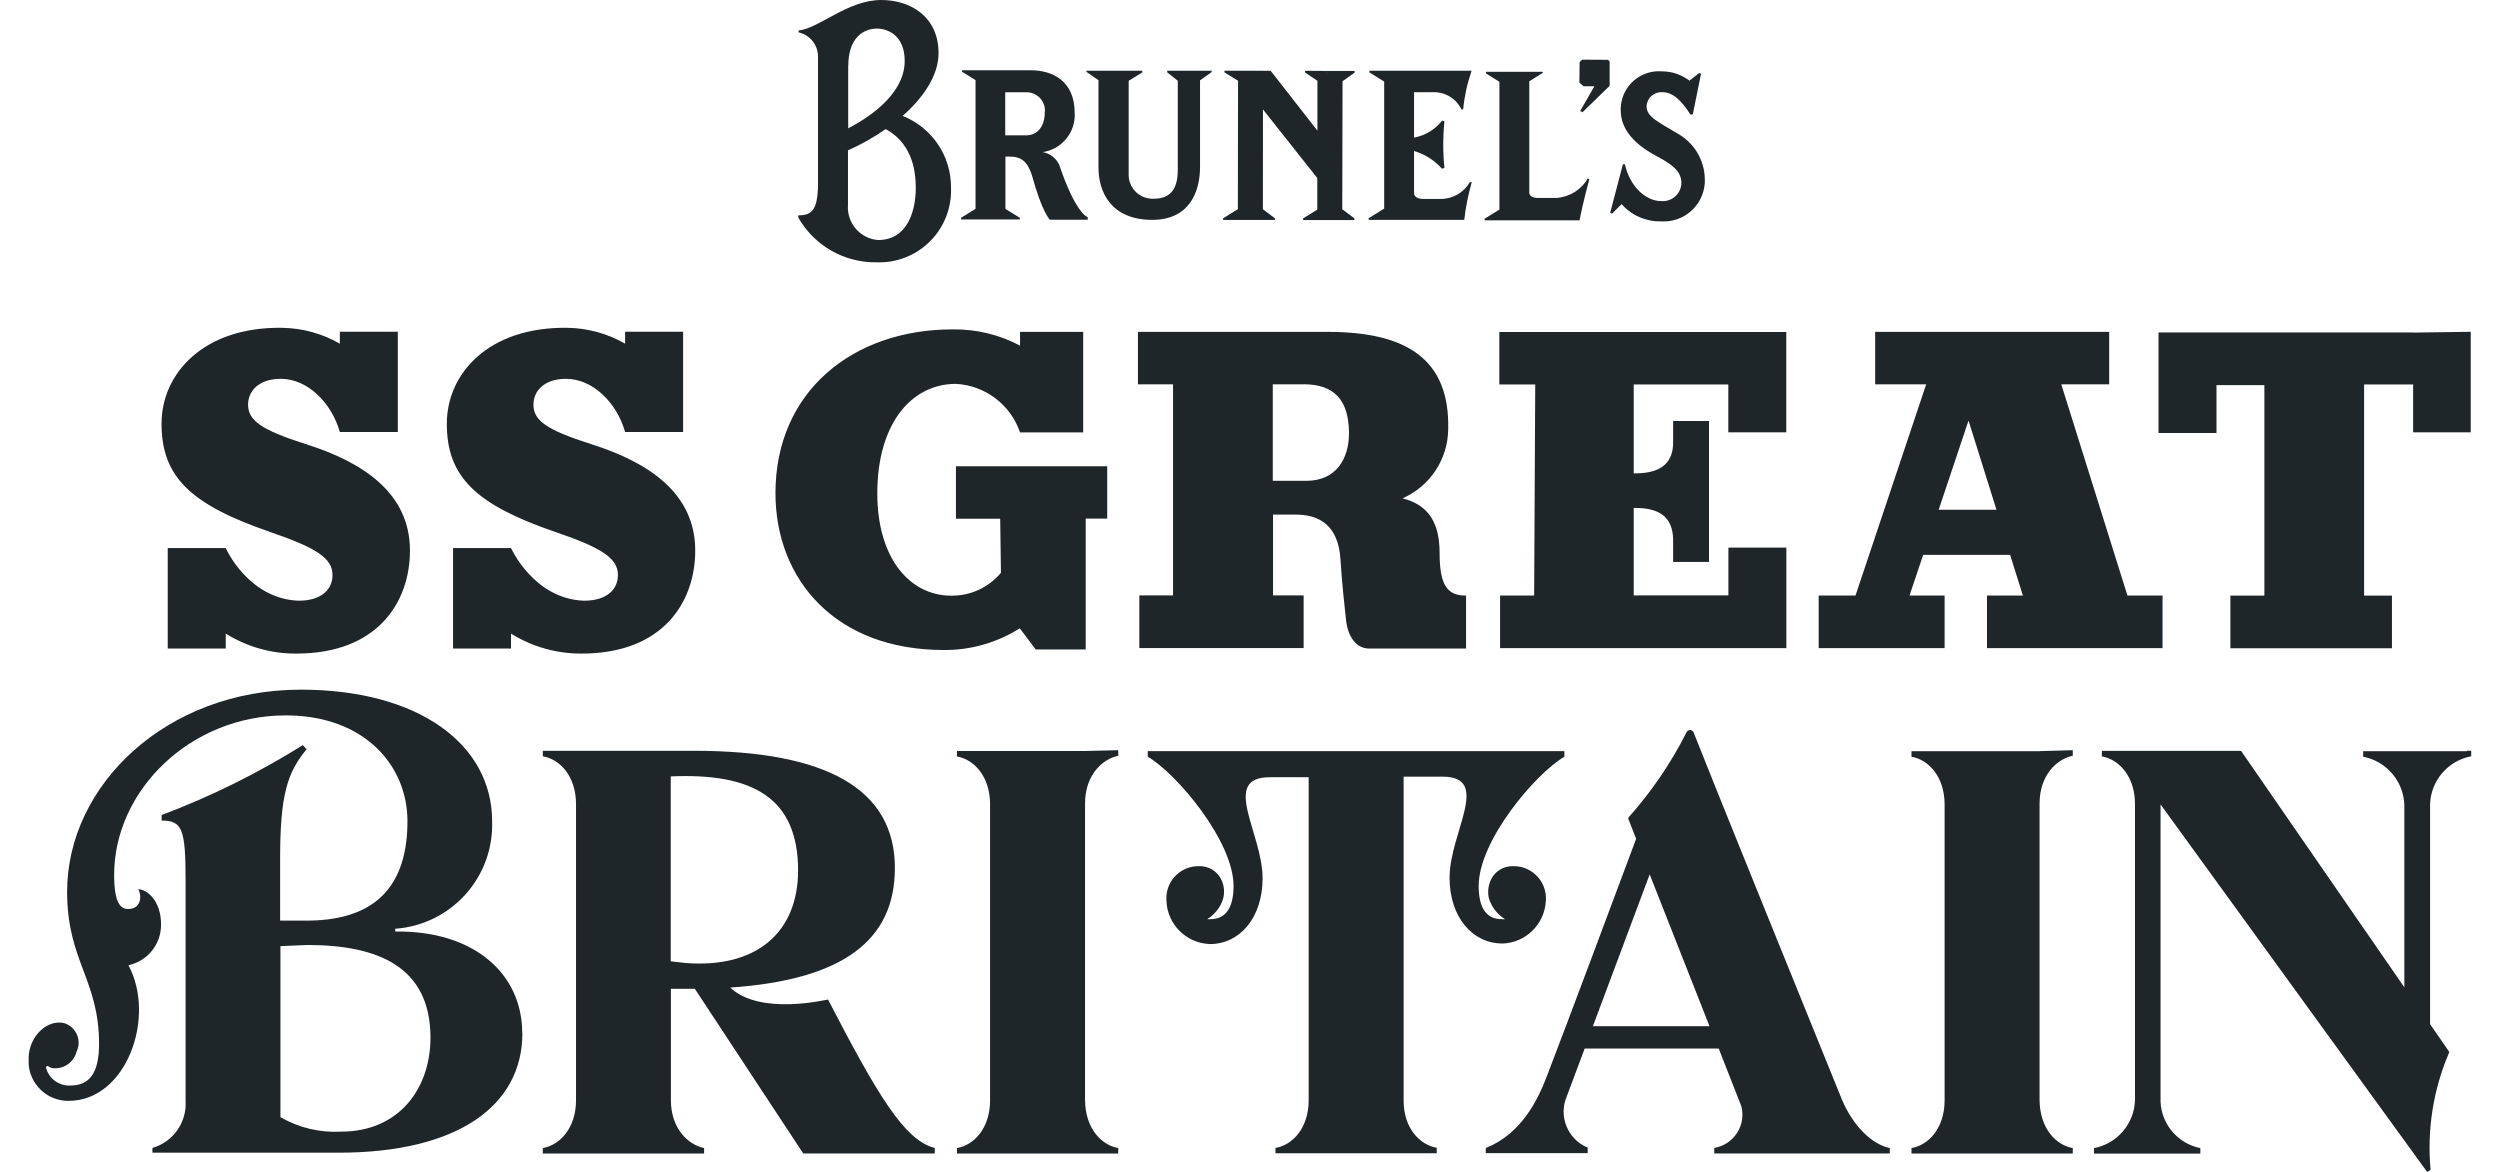 <?xml version="1.0" encoding="UTF-8"?>
<svg xmlns="http://www.w3.org/2000/svg" width="64" height="30" viewBox="0 0 64 30" fill="none">
  <g clip-path="url(#clip0_2972_6657)">
    <path d="M23.108 2.966C23.648 2.491 24.027 1.923 24.027 1.36C24.027 0.426 23.308 0 22.56 0C21.697 0 20.971 0.728 20.444 0.78V0.829C20.742 0.895 20.95 1.163 20.941 1.469V4.798C20.917 5.369 20.789 5.513 20.436 5.513V5.569C20.847 6.293 21.622 6.732 22.453 6.715C23.466 6.747 24.314 5.95 24.346 4.937C24.346 4.888 24.346 4.838 24.346 4.789C24.346 3.986 23.856 3.264 23.111 2.969L23.108 2.966ZM21.716 1.69C21.716 0.955 22.115 0.732 22.449 0.732C22.699 0.732 23.16 0.882 23.16 1.561C23.16 2.48 22.083 3.093 21.714 3.285V1.69H21.716ZM22.481 6.145C22.018 6.111 21.674 5.708 21.708 5.245C21.708 5.239 21.708 5.232 21.708 5.226V3.849C22.046 3.699 22.37 3.517 22.672 3.305C23.012 3.485 23.443 3.892 23.443 4.789C23.451 5.376 23.241 6.145 22.479 6.145H22.481Z" fill="#1F262A"></path>
    <path d="M34.677 1.859V1.816H33.983L33.994 1.885H33.992L33.983 1.816L33.409 1.812V1.855L33.726 2.069V3.345L32.529 1.812L31.347 1.81V1.853L31.694 2.067L31.689 5.354L31.312 5.588V5.631H31.689H32.009H32.066H32.33H32.638V5.588L32.33 5.357L32.332 2.801L33.722 4.558V5.367L33.36 5.59V5.633H33.722H34.056H34.099H34.362H34.671V5.59L34.362 5.357L34.369 2.08L34.677 1.859Z" fill="#1F262A"></path>
    <path d="M31.027 1.81H29.881V1.853L30.151 2.067V4.354C30.151 4.834 29.965 5.087 29.539 5.087C29.2 5.104 28.913 4.847 28.894 4.508C28.894 4.481 28.894 4.451 28.894 4.423V2.069L29.243 1.853V1.81H27.814V1.84L28.121 2.054V4.288C28.121 4.9 28.427 5.626 29.496 5.629C30.451 5.629 30.721 4.909 30.721 4.273V2.056L31.006 1.855L31.027 1.812V1.81Z" fill="#1F262A"></path>
    <path d="M37.631 4.656C37.481 4.924 37.198 5.091 36.89 5.093H36.427C36.333 5.093 36.2 5.057 36.2 4.943V3.866C36.476 3.947 36.725 4.104 36.916 4.32L36.978 4.296C36.937 3.9 36.937 3.502 36.978 3.106L36.92 3.086C36.742 3.315 36.485 3.47 36.2 3.523V2.36H36.706C37.008 2.358 37.282 2.529 37.412 2.801H37.457C37.489 2.463 37.562 2.131 37.674 1.81H35.056V1.853L35.435 2.088V5.339L35.037 5.588V5.629H37.485C37.522 5.303 37.586 4.982 37.676 4.667L37.627 4.658L37.631 4.656Z" fill="#1F262A"></path>
    <path d="M41.164 1.531L40.502 1.527L40.438 1.591L40.432 2.116L40.539 2.208H40.817L40.453 2.84L40.511 2.874L41.207 2.197V1.574L41.164 1.531Z" fill="#1F262A"></path>
    <path d="M40.647 4.568C40.48 4.858 40.18 5.044 39.848 5.067H39.372C39.229 5.067 39.145 5.012 39.15 4.924V2.08L39.496 1.865V1.838H38.042V1.88L38.385 2.095V5.365L38.006 5.599V5.641H40.437C40.525 5.172 40.687 4.588 40.687 4.588L40.647 4.568Z" fill="#1F262A"></path>
    <path d="M43.335 2.93L43.547 1.889L43.497 1.87L43.249 2.065C43.048 1.91 42.801 1.827 42.549 1.827C42.009 1.782 41.535 2.185 41.493 2.724C41.491 2.754 41.488 2.786 41.491 2.816C41.491 3.215 41.707 3.628 42.431 4.009C42.814 4.211 43.043 4.393 43.043 4.678C43.043 4.939 42.827 5.151 42.566 5.149C42.549 5.149 42.534 5.149 42.517 5.147C42.131 5.147 41.72 4.768 41.598 4.206H41.546L41.221 5.447L41.266 5.47L41.514 5.226C41.767 5.515 42.137 5.676 42.521 5.667C43.101 5.706 43.602 5.267 43.643 4.688C43.645 4.654 43.645 4.62 43.643 4.583C43.637 4.095 43.365 3.647 42.936 3.414C42.437 3.108 42.152 2.994 42.152 2.716C42.165 2.506 42.345 2.347 42.555 2.36C42.814 2.36 43.024 2.547 43.275 2.93H43.333H43.335Z" fill="#1F262A"></path>
    <path d="M27.107 4.2C27.024 4.039 26.872 3.926 26.694 3.894C27.182 3.821 27.538 3.39 27.512 2.896C27.512 2.067 26.942 1.799 26.388 1.799H24.627V1.835L24.974 2.052V5.346L24.604 5.575V5.618H26.107V5.575L25.739 5.348V4.009H25.844C26.15 4.009 26.3 4.136 26.416 4.481C26.679 5.449 26.878 5.626 26.878 5.626H27.846V5.56C27.846 5.56 27.542 5.489 27.109 4.198L27.107 4.2ZM25.739 2.362H26.268C26.525 2.354 26.739 2.555 26.75 2.812C26.75 2.838 26.75 2.861 26.745 2.887C26.745 3.223 26.567 3.465 26.268 3.465H25.734V2.362H25.739Z" fill="#1F262A"></path>
    <path d="M38.456 24.153C37.698 24.153 37.109 23.48 37.109 22.47C37.109 21.306 38.199 19.882 36.922 19.882H35.933V28.177C35.933 28.891 36.355 29.31 36.781 29.383V29.524H32.652V29.387C33.084 29.315 33.502 28.886 33.502 28.162V19.897H32.512C31.234 19.897 32.322 21.322 32.322 22.485C32.322 23.495 31.737 24.168 30.975 24.168C30.371 24.149 29.882 23.665 29.861 23.061C29.825 22.607 30.163 22.21 30.617 22.176C30.63 22.176 30.643 22.176 30.658 22.174H30.72C30.921 22.174 31.107 22.275 31.221 22.439C31.328 22.604 31.362 22.806 31.315 22.996C31.251 23.219 31.103 23.41 30.904 23.53C30.934 23.534 30.966 23.534 30.996 23.53C31.302 23.53 31.579 23.335 31.579 22.681C31.579 21.531 30.118 19.799 29.383 19.372V19.229H40.049V19.372C39.315 19.799 37.854 21.516 37.854 22.681C37.854 23.333 38.12 23.53 38.437 23.53C38.467 23.534 38.499 23.534 38.529 23.53C38.33 23.41 38.184 23.219 38.115 22.996C38.072 22.806 38.107 22.604 38.214 22.439C38.327 22.275 38.516 22.174 38.715 22.174H38.777C39.231 22.187 39.589 22.568 39.576 23.022C39.576 23.035 39.576 23.048 39.574 23.063C39.542 23.663 39.056 24.138 38.456 24.155V24.153ZM23.93 29.387V29.529H20.563L17.788 25.314H17.175V28.165C17.175 28.878 17.601 29.3 18.025 29.39V29.531H13.896V29.39C14.324 29.317 14.746 28.888 14.746 28.165V20.587C14.746 19.861 14.324 19.432 13.896 19.362V19.22H17.76C21.169 19.22 22.909 20.203 22.909 22.221C22.909 24.059 21.602 25.082 18.694 25.282C19.462 26.008 21.163 25.588 21.197 25.588C22.455 28.01 23.151 29.197 23.93 29.387ZM20.431 22.285C20.431 20.422 19.268 19.784 17.171 19.876V24.609L17.544 24.652C19.36 24.796 20.431 23.877 20.431 22.277V22.285ZM27.777 19.225H24.498V19.366C24.926 19.439 25.346 19.867 25.346 20.591V28.165C25.346 28.891 24.926 29.319 24.498 29.39V29.531H28.627V29.39C28.201 29.317 27.785 28.893 27.777 28.165V20.572C27.777 19.857 28.203 19.437 28.627 19.347V19.205L27.777 19.225ZM48.379 29.387V29.529H43.885V29.387C44.356 29.308 44.673 28.863 44.594 28.394C44.59 28.368 44.584 28.342 44.577 28.317L43.999 26.843H40.568L40.109 28.068C39.893 28.574 40.129 29.158 40.634 29.375C40.638 29.375 40.641 29.377 40.645 29.379V29.52H38.036V29.39C38.955 29.021 39.37 28.147 39.589 27.578C40.116 26.215 41.407 22.752 41.885 21.474L41.692 20.981C41.679 20.964 41.679 20.942 41.692 20.925C42.279 20.266 42.778 19.533 43.176 18.745C43.2 18.696 43.258 18.674 43.307 18.698C43.328 18.709 43.346 18.724 43.354 18.745C43.787 19.852 46.091 25.532 47.156 28.156C47.453 28.854 47.946 29.306 48.381 29.39L48.379 29.387ZM43.763 26.271L42.232 22.384L40.778 26.271H43.763ZM52.213 19.231H48.934V19.372C49.362 19.445 49.782 19.874 49.782 20.598V28.165C49.782 28.891 49.362 29.319 48.934 29.39V29.531H53.063V29.39C52.637 29.317 52.221 28.893 52.213 28.165V20.572C52.213 19.857 52.639 19.437 53.063 19.347V19.205L52.213 19.229V19.231ZM63.151 19.231H60.497V19.372C61.09 19.486 61.527 19.994 61.551 20.598V25.275L57.372 19.223H53.808V19.364C54.237 19.437 54.656 19.865 54.656 20.589V28.167C54.635 28.771 54.2 29.278 53.607 29.392V29.533H56.329V29.392C55.757 29.276 55.335 28.788 55.31 28.203V20.593L62.136 30.004L62.223 29.947C62.127 28.916 62.294 27.88 62.703 26.931L62.21 26.218V20.585C62.232 19.981 62.669 19.473 63.264 19.36V19.218H63.151V19.233V19.231ZM13.373 26.449C13.373 28.304 11.724 29.509 8.668 29.509H3.902V29.387C4.429 29.235 4.783 28.738 4.751 28.19V22.538C4.751 21.221 4.665 21.007 4.138 21.007V20.865C5.4 20.39 6.61 19.79 7.753 19.075L7.848 19.182C7.342 19.794 7.171 20.373 7.171 22.013V23.568H7.841C9.347 23.568 10.431 22.932 10.431 21.022C10.431 19.597 9.328 18.314 7.316 18.314C4.868 18.314 2.922 20.242 2.922 22.395C2.922 23.131 3.093 23.27 3.279 23.27C3.635 23.27 3.628 22.9 3.538 22.765C3.772 22.765 4.123 23.071 4.123 23.663C4.129 24.166 3.78 24.605 3.288 24.71C4.001 26.031 3.243 28.182 1.756 28.182C1.197 28.188 0.737 27.74 0.73 27.179C0.73 27.151 0.73 27.122 0.733 27.094C0.733 26.539 1.208 26.081 1.651 26.194C1.928 26.286 2.078 26.584 1.986 26.86C1.977 26.884 1.968 26.907 1.958 26.929C1.885 27.209 1.609 27.387 1.324 27.34C1.287 27.327 1.255 27.312 1.223 27.291C1.2 27.291 1.174 27.291 1.18 27.34C1.255 27.614 1.508 27.8 1.793 27.79C2.283 27.79 2.536 27.483 2.536 26.725C2.536 25.08 1.718 24.598 1.718 22.831C1.718 20.094 4.264 17.655 7.7 17.655C10.722 17.655 12.598 19.06 12.598 21.022C12.647 22.459 11.551 23.675 10.118 23.776V23.847C12.15 23.819 13.369 24.939 13.369 26.445L13.373 26.449ZM11.02 26.565C11.02 24.746 9.677 24.192 7.869 24.192L7.179 24.221V28.599C7.651 28.871 8.188 29 8.732 28.97C10.223 28.97 11.02 27.856 11.02 26.565ZM26.515 16.627H27.794V13.277H28.345V11.936H24.472V13.279H25.605L25.624 14.663C25.31 15.04 24.843 15.256 24.35 15.249C23.294 15.249 22.459 14.296 22.459 12.63C22.459 10.846 23.331 9.827 24.472 9.827C25.222 9.867 25.871 10.36 26.113 11.069H27.73V8.496H26.113V8.848C25.582 8.565 24.988 8.424 24.387 8.432C21.842 8.432 19.852 10.013 19.852 12.624C19.852 14.832 21.384 16.64 24.16 16.64C24.849 16.646 25.524 16.453 26.106 16.085L26.513 16.625L26.515 16.627ZM30.03 15.245V9.839H29.131V8.496H33.995C36.014 8.496 37.113 9.201 37.074 10.979C37.07 11.75 36.612 12.448 35.905 12.757C36.584 12.93 36.854 13.397 36.854 14.162C36.854 15.023 37.077 15.247 37.531 15.247V16.603H35.055C34.712 16.603 34.519 16.297 34.464 15.924C34.419 15.487 34.359 15.005 34.316 14.322C34.264 13.453 33.774 13.174 33.181 13.174H32.59V15.243H33.373V16.59H29.167V15.243H30.03V15.245ZM33.373 9.839H32.583V12.309H33.438C34.202 12.309 34.534 11.754 34.534 11.084C34.528 10.251 34.17 9.837 33.367 9.837H33.373V9.839ZM39.272 15.245H38.402V16.592H45.731V14.018H44.247V15.243H41.823V13.003H41.864C42.596 13.003 42.817 13.337 42.832 13.795V14.386H43.75V10.777H42.832V11.326C42.832 11.784 42.596 12.118 41.864 12.118H41.823V9.842H44.245V11.067H45.729V8.499H38.383V9.842H39.302L39.274 15.247L39.272 15.245ZM61.784 8.511H55.258V11.084H56.742V9.859H57.968V15.247H57.098V16.595H61.234V15.247H60.521V9.842H61.776V11.067H63.251V8.494L61.784 8.514V8.511ZM49.782 16.592H46.558V15.245H47.501L49.31 9.839H48.004V8.496H53.995V9.839H52.769L54.462 15.245H55.361V16.592H50.867V15.245H51.786L51.459 14.204H49.233L48.884 15.245H49.782V16.592ZM51.11 13.05L50.394 10.767L49.63 13.05H51.112H51.11ZM14.209 13.615C15.378 14.016 15.819 14.279 15.819 14.72C15.819 15.091 15.534 15.378 14.95 15.378C13.665 15.333 13.086 14.035 13.082 14.031H11.598V16.603H13.082V16.22C13.624 16.558 14.249 16.734 14.888 16.732C16.989 16.732 17.798 15.397 17.798 14.095C17.798 12.607 16.573 11.827 15.145 11.373C13.975 11.002 13.656 10.76 13.656 10.356C13.656 10.026 13.913 9.698 14.491 9.698C15.177 9.698 15.791 10.311 16.003 11.06H17.488V8.492H16.003V8.798C15.554 8.539 15.044 8.4 14.526 8.392C12.502 8.362 11.439 9.57 11.439 10.84C11.433 12.221 12.204 12.924 14.2 13.613H14.207L14.209 13.615ZM6.905 13.615C8.073 14.016 8.512 14.279 8.512 14.72C8.512 15.091 8.227 15.378 7.646 15.378C6.357 15.333 5.779 14.035 5.779 14.031H4.294V16.603H5.779V16.22C6.321 16.558 6.946 16.736 7.584 16.732C9.685 16.732 10.495 15.397 10.495 14.095C10.495 12.607 9.27 11.827 7.841 11.373C6.672 11.002 6.351 10.76 6.351 10.356C6.351 10.026 6.608 9.698 7.19 9.698C7.875 9.698 8.488 10.311 8.7 11.06H10.184V8.492H8.7V8.798C8.25 8.539 7.741 8.4 7.222 8.392C5.203 8.362 4.136 9.57 4.136 10.84C4.129 12.221 4.905 12.924 6.901 13.613H6.907L6.905 13.615Z" fill="#1F262A"></path>
  </g>
  <defs>
    <clipPath id="clip0_2972_6657">
      <rect width="62.529" height="30" fill="white" transform="translate(0.734)"></rect>
    </clipPath>
  </defs>
</svg>
